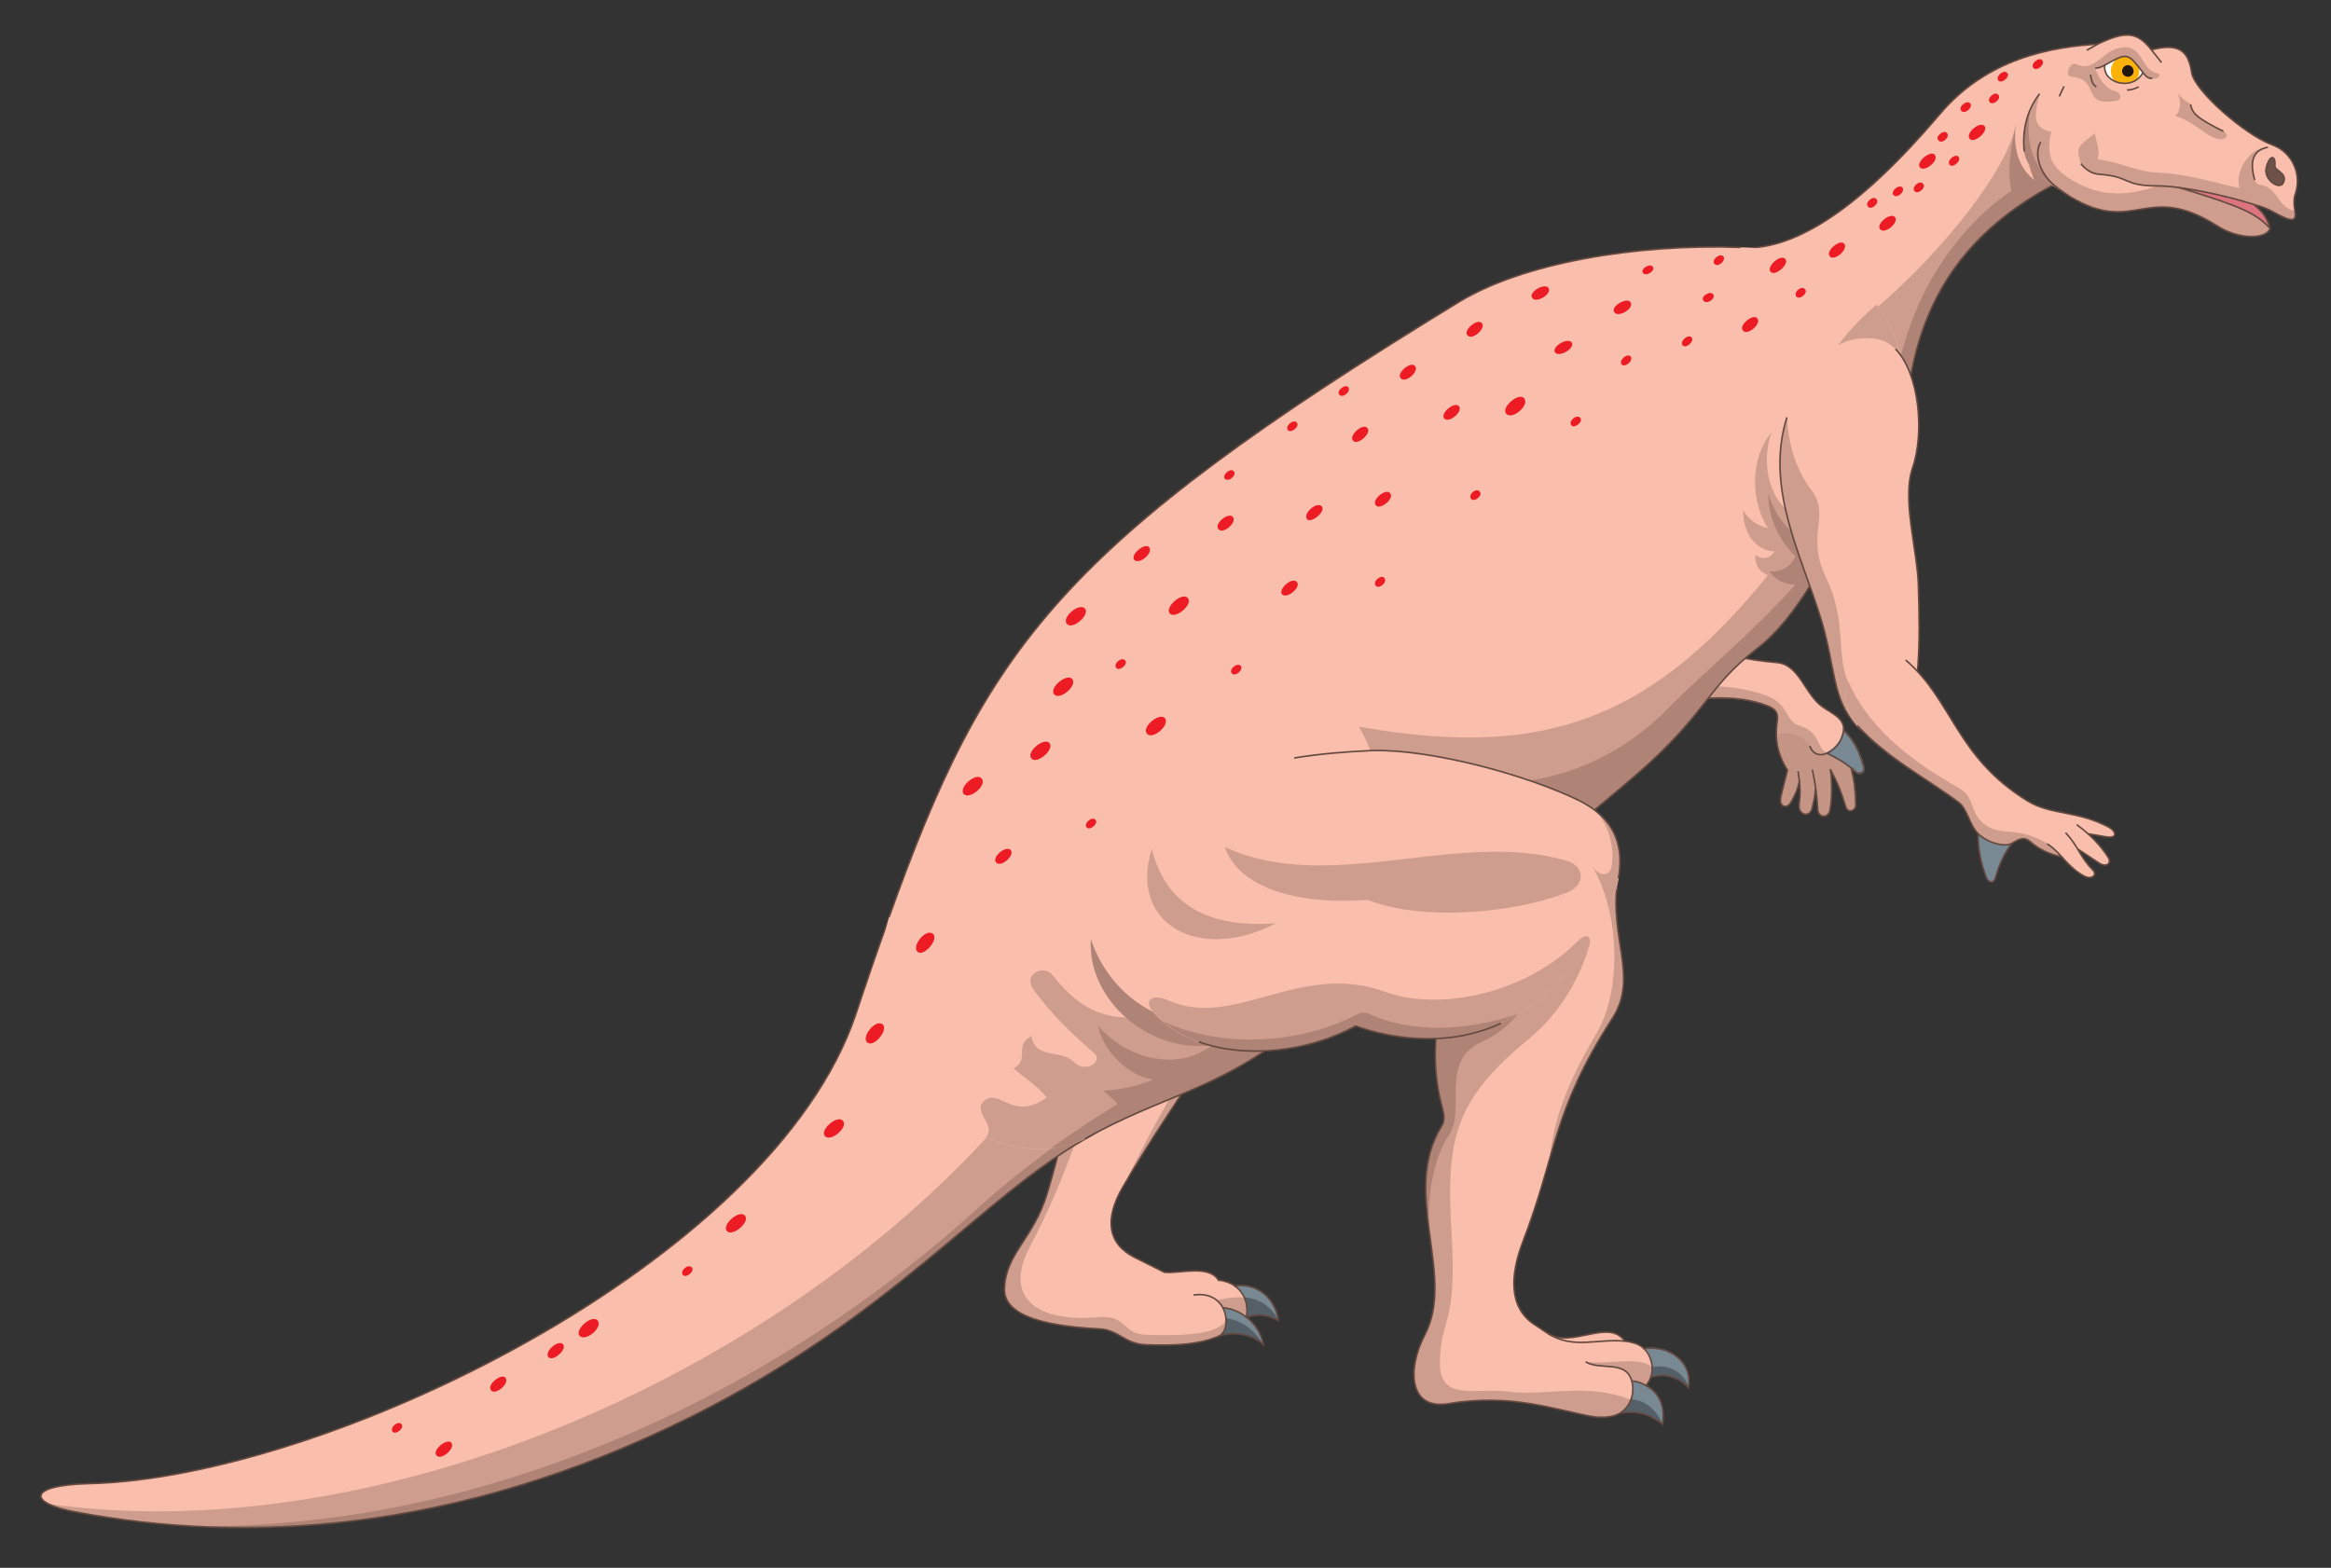 <?xml version="1.0" encoding="UTF-8" standalone="no"?>
<!-- Created with Inkscape (http://www.inkscape.org/) -->

<svg
   xmlns:dc="http://purl.org/dc/elements/1.1/"
   xmlns:cc="http://creativecommons.org/ns#"
   xmlns:rdf="http://www.w3.org/1999/02/22-rdf-syntax-ns#"
   xmlns:svg="http://www.w3.org/2000/svg"
   xmlns="http://www.w3.org/2000/svg"
   xmlns:sodipodi="http://sodipodi.sourceforge.net/DTD/sodipodi-0.dtd"
   xmlns:inkscape="http://www.inkscape.org/namespaces/inkscape"
   id="svg4265"
   version="1.1"
   inkscape:version="0.48.1 "
   width="275"
   height="185"
   xml:space="preserve"
   sodipodi:docname="Dinosaur_13.pdf"><rect width="100%" height="100%" fill="#333333" stroke="none"/><defs
     id="defs4269" /><sodipodi:namedview
     pagecolor="#ffffff"
     bordercolor="#666666"
     borderopacity="1"
     objecttolerance="10"
     gridtolerance="10"
     guidetolerance="10"
     inkscape:pageopacity="0"
     inkscape:pageshadow="2"
     inkscape:window-width="640"
     inkscape:window-height="480"
     id="namedview4267"
     showgrid="false"
     inkscape:zoom="1.572973"
     inkscape:cx="137.5"
     inkscape:cy="92.5"
     inkscape:window-x="0"
     inkscape:window-y="0"
     inkscape:window-maximized="0"
     inkscape:current-layer="g4273" /><g
     id="g4273"
     inkscape:groupmode="layer"
     inkscape:label="Dinosaur_13"
     transform="matrix(1.25,0,0,-1.25,0,185)"><g
       id="g4275"
       transform="scale(0.24,0.24)"><path
         d="m 620.207,343.543 c -15.832,6.25 -12.082,51.25 2.711,83.75 0.832,1.664 1.039,3.75 1.039,5.625 -0.207,19.582 7.711,41.875 26.043,51.457 10.625,5.625 21.25,1.668 22.5,-9.582 2.293,-18.961 -5,-38.336 -13.957,-54.793 -5.418,-22.082 -12.086,-43.543 -20.211,-64.793 -3.539,-9.375 -10.625,-14.789 -18.125,-11.664"
         style="fill:#fabfac;fill-opacity:1;fill-rule:nonzero;stroke:none"
         id="path4277" /><path
         d="m 620.207,343.75 c -15.832,6.043 -12.082,51.25 2.711,83.543 0.832,1.664 1.039,3.75 1.039,5.625 0,19.582 7.918,41.875 26.25,51.457 -17.289,-15 -23.75,-46.043 -20.207,-57.082 1.043,-3.125 1.043,-5.625 -1.457,-10.418 -13.75,-26.668 -16.668,-54.375 -8.336,-73.125"
         style="fill:#cf9d8d;fill-opacity:1;fill-rule:nonzero;stroke:none"
         id="path4279" /><path
         d="m 620.207,343.543 c -15.832,6.25 -12.082,51.25 2.711,83.75 0.832,1.664 1.039,3.75 1.039,5.625 -0.207,19.582 7.711,41.875 26.043,51.457 10.625,5.625 21.25,1.668 22.5,-9.582 2.293,-18.961 -5,-38.336 -13.957,-54.793 -5.418,-22.082 -12.086,-43.543 -20.211,-64.793 -3.539,-9.375 -10.625,-14.789 -18.125,-11.664 z"
         style="fill:none;stroke:#634940;stroke-opacity:1;stroke-width:0.625;stroke-linecap:butt;stroke-linejoin:miter;stroke-miterlimit:4;stroke-dasharray:none"
         id="path4281" /><path
         d="m 700.418,303.75 2.5,10 c -4.375,6.875 -5,13.332 -3.961,19.793 0.418,3.125 -0.625,4.375 -4.164,5.625 -23.75,8.75 -48.125,-5.625 -74.793,4.789 -11.457,4.586 -5.207,27.086 11.668,25.625 21.039,-2.082 42.082,-11.25 67.289,-13.539 8.75,-0.836 10.836,-12.711 17.918,-17.5 3.543,-2.5 8.543,-4.375 8.125,-9.168 3.957,-3.75 6.043,-7.707 7.918,-14.375 0.625,-2.082 -1.668,-3.125 -2.918,-1.875 -0.625,0.625 -1.457,1.043 -2.082,1.668 1.25,-4.793 1.664,-8.125 1.875,-14.375 0.207,-2.918 -3.336,-3.75 -3.961,-1.043 -2.289,7.293 -2.914,8.543 -6.039,14.793 0.832,-6.25 0.625,-12.293 -0.211,-16.461 -0.832,-3.125 -4.789,-2.707 -4.789,0.836 -0.211,2.5 -0.418,5.207 -0.836,7.914 -0.207,-3.332 -0.832,-5.625 -1.457,-8.125 -1.043,-3.332 -5.625,-2.289 -5,2.293 0.418,3.125 0.625,5.625 0.207,9.168 -0.832,-3.543 -1.664,-5.418 -3.332,-8.543 -1.457,-2.918 -5.207,-2.293 -3.957,2.5"
         style="fill:#fabfac;fill-opacity:1;fill-rule:nonzero;stroke:none"
         id="path4283" /><path
         d="m 615.832,360.207 c 0.836,-8.75 3.125,-10.207 5.418,-11.039 15.207,-5.625 25.418,0.207 42.918,-1.461 13.125,-1.457 17.5,-0.625 28.539,-3.957 11.875,-3.543 8.336,-10.625 15.418,-12.707 8.125,-2.711 5.832,-8.336 10.418,-10.625 -2.711,-1.461 -5.625,-0.836 -6.875,2.707 -1.875,4.582 -13.543,7.5 -13.125,2.293 -0.211,2.5 0,5.207 0.414,8.125 0.211,2.914 -0.625,4.164 -4.164,5.414 -23.75,8.75 -48.125,-5.625 -74.793,4.793 -6.25,2.5 -7.082,10.207 -4.168,16.457"
         style="fill:#cf9d8d;fill-opacity:1;fill-rule:nonzero;stroke:none"
         id="path4285" /><path
         d="m 700.418,303.75 2.5,10 c -2.5,3.957 -3.961,7.918 -4.375,11.875 -0.625,5.207 11.25,2.293 13.125,-2.293 1.25,-3.539 4.164,-4.164 6.875,-2.707 3.957,-2.082 6.875,-3.75 9.375,-5.832 1.457,-4.793 1.875,-8.125 2.082,-14.375 0,-2.918 -3.332,-3.75 -4.168,-1.043 -2.289,7.293 -2.707,8.543 -5.832,15 0.625,-6.457 0.625,-12.5 -0.418,-16.668 -0.832,-3.125 -4.789,-2.707 -4.789,0.836 -0.211,2.5 -0.418,5.207 -0.836,7.914 -0.414,-3.332 -0.832,-5.625 -1.664,-8.125 -0.836,-3.332 -5.418,-2.289 -4.793,2.293 0.418,3.125 0.418,5.625 0,9.168 -0.832,-3.543 -1.457,-5.418 -3.125,-8.543 -1.668,-2.918 -5.418,-2.293 -3.957,2.5"
         style="fill:#c49585;fill-opacity:1;fill-rule:nonzero;stroke:none"
         id="path4287" /><path
         d="m 718.332,320.418 c 4.168,2.082 6.25,5.625 6.668,8.957 3.75,-3.75 6.043,-7.707 7.918,-14.375 0.625,-2.293 -1.668,-3.125 -2.918,-2.082 -3.332,2.914 -6.457,5 -11.668,7.5"
         style="fill:#788993;fill-opacity:1;fill-rule:nonzero;stroke:none"
         id="path4289" /><path
         d="m 718.332,320.418 c 4.168,2.082 6.25,5.625 6.668,8.957 3.75,-3.75 6.043,-7.707 7.918,-14.375 0.625,-2.293 -1.668,-3.125 -2.918,-2.082 -3.332,2.914 -6.457,5 -11.668,7.5 z"
         style="fill:none;stroke:#788993;stroke-opacity:1;stroke-width:0.625;stroke-linecap:butt;stroke-linejoin:miter;stroke-miterlimit:4;stroke-dasharray:none"
         id="path4291" /><path
         d="m 725,329.375 c 3.957,-3.75 6.043,-7.707 7.918,-14.375 0.625,-2.082 -1.668,-3.125 -2.918,-2.082 -3.125,2.914 -6.457,5 -11.457,7.5"
         style="fill:none;stroke:#634940;stroke-opacity:1;stroke-width:0.625;stroke-linecap:butt;stroke-linejoin:miter;stroke-miterlimit:4;stroke-dasharray:none"
         id="path4293" /><path
         d="m 727.918,314.793 c 1.25,-5 1.664,-8.125 1.875,-14.375 0.207,-2.918 -3.336,-3.75 -3.961,-1.043 -2.289,7.293 -2.914,8.543 -6.039,14.793 0.832,-6.25 0.625,-12.293 -0.211,-16.461 -0.832,-3.125 -4.789,-2.707 -4.789,0.836 -0.211,4.582 -0.836,9.582 -2.086,15.414"
         style="fill:none;stroke:#634940;stroke-opacity:1;stroke-width:0.625;stroke-linecap:butt;stroke-linejoin:miter;stroke-miterlimit:4;stroke-dasharray:none"
         id="path4295" /><path
         d="m 713.957,306.457 c -0.207,-3.332 -0.832,-5.625 -1.457,-8.125 -1.043,-3.332 -5.625,-2.289 -5,2.293 0.625,3.957 0.418,7.293 -0.418,12.707"
         style="fill:none;stroke:#634940;stroke-opacity:1;stroke-width:0.625;stroke-linecap:butt;stroke-linejoin:miter;stroke-miterlimit:4;stroke-dasharray:none"
         id="path4297" /><path
         d="m 707.707,309.793 c -0.832,-3.75 -1.664,-5.625 -3.332,-8.543 -1.457,-2.918 -5.207,-2.293 -3.957,2.5 l 2.5,10 c -4.375,6.875 -5,13.125 -3.961,19.793 0.211,2.914 -0.625,4.164 -4.164,5.625 -23.75,8.75 -48.125,-5.625 -74.793,4.789"
         style="fill:none;stroke:#634940;stroke-opacity:1;stroke-width:0.625;stroke-linecap:butt;stroke-linejoin:miter;stroke-miterlimit:4;stroke-dasharray:none"
         id="path4299" /><path
         d="m 631.668,369.375 c 21.039,-1.875 42.082,-11.25 67.289,-13.332 8.75,-0.836 10.836,-12.711 17.918,-17.5 3.543,-2.5 8.543,-4.375 8.125,-9.168 -0.418,-3.332 -2.293,-6.875 -6.457,-8.957 -2.711,-1.25 -5.625,-0.625 -6.875,2.914"
         style="fill:none;stroke:#634940;stroke-opacity:1;stroke-width:0.625;stroke-linecap:butt;stroke-linejoin:miter;stroke-miterlimit:4;stroke-dasharray:none"
         id="path4301" /><path
         d="m 395,110 c 0.625,13.957 11.457,19.375 16.875,37.5 9.793,32.293 13.75,67.293 33.957,97.707 18.336,27.293 32.711,44.586 53.543,56.25 8.957,5.211 17.082,3.961 20.418,-1.039 7.914,-11.461 5.832,-30.418 -6.25,-46.25 -17.5,-22.711 -51.25,-68.75 -72.086,-104.586 -7.082,-12.289 -6.039,-22.082 4.793,-27.5 l 11.668,-5.832 c 6.039,-0.625 17.5,3.125 21.25,-3.125 2.5,-0.207 4.789,-1.043 6.457,-2.293 8.75,1.461 16.043,-5 17.082,-13.539 -4.164,2.289 -8.332,2.707 -12.5,1.25 3.336,-2.5 5.836,-6.461 6.668,-10.836 -4.168,4.375 -12.5,5.418 -17.707,3.336 -7.5,-3.125 -16.25,-3.75 -28.125,-3.336 -8.75,0.211 -11.043,5.836 -18.543,6.25 -25.418,1.25 -37.918,6.461 -37.5,16.043"
         style="fill:#fabfac;fill-opacity:1;fill-rule:nonzero;stroke:none"
         id="path4303" /><path
         d="m 395,110 c 0.625,13.957 11.457,19.375 16.875,37.5 9.793,32.293 13.75,67.293 33.957,97.707 12.918,19.375 24.168,33.75 37.086,44.793 7.707,6.668 12.707,0.625 9.164,-5.418 -5.414,-9.164 -15.207,-12.707 -24.582,-22.289 -2.918,-2.918 -1.457,-4.793 1.043,-2.5 2.914,2.082 6.457,4.164 10.414,5.207 3.125,1.043 3.125,-0.832 1.668,-2.293 -9.793,-8.957 -22.918,-14.375 -30.207,-25.832 -1.461,-2.082 0,-3.125 2.082,-1.875 3.332,2.293 6.875,3.957 11.668,5.832 3.539,1.25 4.789,-0.832 2.289,-3.75 -7.707,-8.957 -20.207,-12.5 -26.039,-25.414 -16.461,-37.086 -18.75,-53.75 -35.418,-85.418 -10.832,-20.625 3.75,-29.582 26.043,-27.707 12.914,1.25 9.789,-6.668 19.789,-6.875 15.836,-0.625 29.586,0.414 31.25,6.25 0.211,-3.125 -0.832,-6.043 -3.125,-6.875 -7.5,-3.125 -16.25,-3.75 -27.914,-3.336 -8.961,0.211 -11.043,5.836 -18.543,6.25 -25.418,1.25 -37.918,6.461 -37.5,16.043"
         style="fill:#cf9d8d;fill-opacity:1;fill-rule:nonzero;stroke:none"
         id="path4305" /><path
         d="m 478.543,105.207 c 3.75,1.043 7.914,1.461 10.832,1.043 0.832,-2.293 1.043,-4.582 0.625,-7.707 -2.5,2.082 -5.832,3.539 -9.168,3.75 -0.625,1.039 -1.457,2.082 -2.289,2.914"
         style="fill:#cf9d8d;fill-opacity:1;fill-rule:nonzero;stroke:none"
         id="path4307" /><path
         d="m 441.457,149.582 c 18.75,38.125 40.836,76.043 72.086,104.586 -17.711,-22.918 -51.25,-68.75 -72.086,-104.586"
         style="fill:#cf9d8d;fill-opacity:1;fill-rule:nonzero;stroke:none"
         id="path4309" /><path
         d="m 490,98.75 c 0.832,5.418 -0.832,9.793 -4.375,12.293 8.75,1.457 15.832,-5 17.082,-13.543 -4.164,2.082 -8.539,2.707 -12.707,1.25"
         style="fill:#788993;fill-opacity:1;fill-rule:nonzero;stroke:none"
         id="path4311" /><path
         d="m 478.957,91.043 c 3.125,1.25 4.168,7.082 1.875,11.457 7.918,-0.625 14.375,-6.875 16.043,-14.793 -4.375,4.375 -12.707,5.418 -17.918,3.336"
         style="fill:#788993;fill-opacity:1;fill-rule:nonzero;stroke:none"
         id="path4313" /><path
         d="m 478.957,91.043 c 2.293,0.832 3.336,3.75 3.125,7.082 5,-0.418 10.625,-3.543 14.793,-10.418 -4.375,4.375 -12.707,5.418 -17.918,3.336"
         style="fill:#545f67;fill-opacity:1;fill-rule:nonzero;stroke:none"
         id="path4315" /><path
         d="m 490,98.75 c 0.418,2.918 0.207,5.418 -0.625,7.707 5.418,-0.625 10,-2.914 13.332,-8.957 -4.164,2.082 -8.539,2.5 -12.707,1.25"
         style="fill:#545f67;fill-opacity:1;fill-rule:nonzero;stroke:none"
         id="path4317" /><path
         d="m 395,110 c 0.625,13.957 11.457,19.375 16.875,37.5 9.793,32.293 13.75,67.293 33.957,97.707 18.336,27.293 32.711,44.586 53.543,56.25 8.957,5.211 17.082,3.961 20.418,-1.039 7.914,-11.461 5.832,-30.418 -6.25,-46.25 -17.5,-22.711 -51.25,-68.75 -72.086,-104.586 -7.082,-12.289 -6.039,-22.082 4.793,-27.5 l 11.668,-5.832 c 6.039,-0.625 17.5,3.125 21.25,-3.125 2.5,-0.207 4.789,-1.043 6.457,-2.293 8.75,1.461 16.043,-5 17.082,-13.539 -4.164,2.289 -8.332,2.707 -12.5,1.25 3.336,-2.5 5.836,-6.461 6.668,-10.836 -4.168,4.375 -12.5,5.418 -17.707,3.336 -7.5,-3.125 -16.25,-3.75 -28.125,-3.336 -8.75,0.211 -11.043,5.836 -18.543,6.25 -25.418,1.25 -37.918,6.461 -37.5,16.043 z"
         style="fill:none;stroke:#634940;stroke-opacity:1;stroke-width:0.625;stroke-linecap:butt;stroke-linejoin:miter;stroke-miterlimit:4;stroke-dasharray:none"
         id="path4319" /><path
         d="m 469.375,107.293 c 13.75,2.082 15.418,-13.961 9.793,-16.25"
         style="fill:none;stroke:#634940;stroke-opacity:1;stroke-width:0.625;stroke-linecap:butt;stroke-linejoin:miter;stroke-miterlimit:4;stroke-dasharray:none"
         id="path4321" /><path
         d="m 480.832,102.293 c 3.543,-0.211 6.668,-1.668 9.375,-3.75 0.836,5.414 -1.039,9.789 -4.582,12.289"
         style="fill:none;stroke:#634940;stroke-opacity:1;stroke-width:0.625;stroke-linecap:butt;stroke-linejoin:miter;stroke-miterlimit:4;stroke-dasharray:none"
         id="path4323" /><path
         d="m 371.668,294.793 c 26.664,41.457 86.039,30.207 126.039,16.039 28.75,-0.207 34.375,-32.289 15.625,-56.875 -23.332,-30.832 -57.707,-13.539 -82.914,-24.789 -48.543,-22.086 -83.961,26.457 -58.75,65.625"
         style="fill:#fabfac;fill-opacity:1;fill-rule:nonzero;stroke:none"
         id="path4325" /><path
         d="m 367.293,248.957 c 16.039,-17.5 55,-18.332 70.207,-2.082 -12.918,4.793 -18.332,2.082 -26.25,6.043 -7.707,3.75 -3.332,10.832 16.457,4.789 24.586,-7.289 72.5,-1.457 92.918,8.543 -1.875,-4.168 -4.168,-8.125 -7.082,-12.082 -23.543,-30.836 -57.918,-13.543 -82.918,-25 -29.375,-13.336 -53.957,-0.836 -63.332,19.789"
         style="fill:#cf9d8d;fill-opacity:1;fill-rule:nonzero;stroke:none"
         id="path4327" /><path
         d="m 466.668,233.957 c -12.711,-0.414 -25.418,0 -36.25,-4.789 -48.543,-22.086 -83.961,26.457 -58.75,65.625 26.664,41.457 86.039,30.207 126.039,16.039 10.418,0 17.711,-4.164 21.875,-10.625"
         style="fill:none;stroke:#634940;stroke-opacity:1;stroke-width:0.625;stroke-linecap:butt;stroke-linejoin:miter;stroke-miterlimit:4;stroke-dasharray:none"
         id="path4329" /><path
         d="M 30.207,21.875 C 11.25,25.207 10,32.5 35,33.125 c 93.125,2.082 268.332,86.668 301.457,184.375 4.586,13.75 8.961,26.668 13.336,38.543 12.914,36.457 53.957,56.875 92.707,29.375 C 487.082,253.543 473.332,194.793 426.875,168.75 385.625,145.418 351.25,99.168 271.668,59.375 178.957,13.125 95.625,9.582 30.207,21.875"
         style="fill:#fabfac;fill-opacity:1;fill-rule:nonzero;stroke:none"
         id="path4331" /><path
         d="M 18.75,25.207 C 142.707,7.5 296.457,70.207 387.918,169.168 422.293,206.25 465.207,212.5 442.5,285.207 487.082,253.332 473.332,194.793 426.875,168.543 385.625,145.418 351.25,99.168 271.668,59.375 178.957,13.125 95.625,9.582 30,21.875 c -5,0.832 -8.75,2.082 -11.25,3.332"
         style="fill:#cf9d8d;fill-opacity:1;fill-rule:nonzero;stroke:none"
         id="path4333" /><path
         d="m 72.918,16.457 c 114.582,-2.289 228.539,49.375 312.289,125.625 16.875,15.211 35.418,28.75 54.793,40.418 10.418,6.457 35.207,33.957 26.25,72.918 11.457,-30.836 -5,-67.5 -39.375,-86.875 C 385.625,145.418 351.457,99.168 271.668,59.375 198.125,22.707 130.418,12.918 72.918,16.457"
         style="fill:#af8476;fill-opacity:1;fill-rule:nonzero;stroke:none"
         id="path4335" /><path
         d="m 154.375,53.543 c 1.25,-1.461 4.793,1.457 3.543,2.914 -1.25,1.668 -4.793,-1.25 -3.543,-2.914"
         style="fill:#ed1c24;fill-opacity:1;fill-rule:nonzero;stroke:none"
         id="path4337" /><path
         d="m 171.668,44.168 c 1.875,-2.086 7.5,2.914 5.832,5 -1.668,2.082 -7.707,-2.918 -5.832,-5"
         style="fill:#ed1c24;fill-opacity:1;fill-rule:nonzero;stroke:none"
         id="path4339" /><path
         d="m 193.125,69.793 c 1.668,-2.086 7.5,2.707 5.625,5 -1.668,1.875 -7.5,-2.918 -5.625,-5"
         style="fill:#ed1c24;fill-opacity:1;fill-rule:nonzero;stroke:none"
         id="path4341" /><path
         d="m 215.625,82.918 c 1.668,-2.086 7.5,2.914 5.832,5 -1.875,2.082 -7.5,-2.918 -5.832,-5"
         style="fill:#ed1c24;fill-opacity:1;fill-rule:nonzero;stroke:none"
         id="path4343" /><path
         d="m 227.918,91.25 c 2.289,-2.5 9.375,3.332 7.082,6.043 -2.082,2.5 -9.168,-3.543 -7.082,-6.043"
         style="fill:#ed1c24;fill-opacity:1;fill-rule:nonzero;stroke:none"
         id="path4345" /><path
         d="m 268.543,115.207 c 1.25,-1.457 4.789,1.461 3.539,2.918 -1.457,1.668 -4.789,-1.25 -3.539,-2.918"
         style="fill:#ed1c24;fill-opacity:1;fill-rule:nonzero;stroke:none"
         id="path4347" /><path
         d="m 285.832,132.5 c 2.086,-2.5 9.375,3.543 7.086,6.043 -2.086,2.5 -9.168,-3.543 -7.086,-6.043"
         style="fill:#ed1c24;fill-opacity:1;fill-rule:nonzero;stroke:none"
         id="path4349" /><path
         d="m 324.375,169.793 c 2.293,-2.5 9.375,3.539 7.082,6.039 -2.082,2.5 -9.164,-3.539 -7.082,-6.039"
         style="fill:#ed1c24;fill-opacity:1;fill-rule:nonzero;stroke:none"
         id="path4351" /><path
         d="m 341.043,206.668 c -2.5,2.082 3.332,9.375 6.039,7.082 2.5,-2.082 -3.539,-9.375 -6.039,-7.082"
         style="fill:#ed1c24;fill-opacity:1;fill-rule:nonzero;stroke:none"
         id="path4353" /><path
         d="M 30.207,21.875 C 11.25,25.207 10,32.5 35,33.125 c 93.125,2.082 268.332,86.668 301.457,184.375 4.586,13.75 8.961,26.668 13.336,38.543 12.914,36.457 53.957,56.875 92.707,29.375 C 487.082,253.543 473.332,194.793 426.875,168.75 385.625,145.418 351.25,99.168 271.668,59.375 178.957,13.125 95.625,9.582 30.207,21.875 z"
         style="fill:none;stroke:#634940;stroke-opacity:1;stroke-width:0.625;stroke-linecap:butt;stroke-linejoin:miter;stroke-miterlimit:4;stroke-dasharray:none"
         id="path4355" /><path
         d="m 685.625,519.168 c 20.625,-0.625 45.625,15.414 77.293,52.707 18.539,21.875 43.75,26.457 63.125,27.5 8.539,0.418 16.039,-3.332 21.457,-15.832 9.375,-21.25 -15.418,-26.668 -39.582,-39.375 -34.168,-18.125 -54.168,-45 -58.125,-87.293 -10.625,-35.625 -78.961,-56.668 -102.918,-13.543 -19.168,34.168 6.043,74.168 38.75,75.836"
         style="fill:#fabfac;fill-opacity:1;fill-rule:nonzero;stroke:none"
         id="path4357" /><path
         d="m 646.668,443.125 c 40,-6.25 58.332,23.75 92.289,53.332 24.375,21.043 50.418,52.918 53.75,71.25 -1.875,-12.707 0.211,-22.289 5.418,-29.375 C 770,520.418 753.543,494.793 749.793,456.875 739.375,421.043 670.625,400 646.668,443.125"
         style="fill:#cf9d8d;fill-opacity:1;fill-rule:nonzero;stroke:none"
         id="path4359" /><path
         d="m 660.207,427.707 c 37.086,-9.789 74.168,2.293 88.336,52.711 6.875,24.375 21.457,46.875 42.5,61.25 -1.875,7.5 -0.418,15.625 1.664,26.039 -1.25,-10.207 1.668,-17.5 7.293,-21.875 -3.75,8.75 -4.582,18.75 -0.832,27.5 -1.25,-8.75 -0.836,-16.875 5,-24.375 18.957,10.625 36.457,8.125 45.207,23.75 -2.5,-12.914 -22.082,-18.332 -41.457,-28.539 -34.375,-18.336 -54.168,-45 -58.336,-87.293 -8.75,-30.418 -59.582,-50 -89.375,-29.168"
         style="fill:#af8476;fill-opacity:1;fill-rule:nonzero;stroke:none"
         id="path4361" /><path
         d="m 719.582,515.832 c 1.668,-2.082 7.5,2.711 5.625,5 -1.664,1.875 -7.5,-2.914 -5.625,-5"
         style="fill:#ed1c24;fill-opacity:1;fill-rule:nonzero;stroke:none"
         id="path4363" /><path
         d="m 739.375,526.457 c 1.875,-2.082 7.5,2.711 5.832,4.793 -1.664,2.082 -7.707,-2.707 -5.832,-4.793"
         style="fill:#ed1c24;fill-opacity:1;fill-rule:nonzero;stroke:none"
         id="path4365" /><path
         d="m 734.582,535.418 c 1.25,-1.668 4.793,1.457 3.336,2.914 -1.25,1.668 -4.793,-1.457 -3.336,-2.914"
         style="fill:#ed1c24;fill-opacity:1;fill-rule:nonzero;stroke:none"
         id="path4367" /><path
         d="m 744.582,540 c 1.25,-1.668 4.793,1.25 3.543,2.918 -1.25,1.457 -4.793,-1.461 -3.543,-2.918"
         style="fill:#ed1c24;fill-opacity:1;fill-rule:nonzero;stroke:none"
         id="path4369" /><path
         d="m 752.918,541.457 c 1.25,-1.457 4.789,1.461 3.332,2.918 -1.25,1.668 -4.793,-1.25 -3.332,-2.918"
         style="fill:#ed1c24;fill-opacity:1;fill-rule:nonzero;stroke:none"
         id="path4371" /><path
         d="m 755,550.832 c 1.875,-2.082 7.707,2.711 5.832,5 -1.664,1.875 -7.5,-2.914 -5.832,-5"
         style="fill:#ed1c24;fill-opacity:1;fill-rule:nonzero;stroke:none"
         id="path4373" /><path
         d="m 766.668,551.875 c 1.25,-1.457 4.789,1.457 3.539,3.125 -1.25,1.457 -4.789,-1.457 -3.539,-3.125"
         style="fill:#ed1c24;fill-opacity:1;fill-rule:nonzero;stroke:none"
         id="path4375" /><path
         d="m 762.293,561.457 c 1.25,-1.664 4.789,1.25 3.332,2.918 -1.25,1.457 -4.793,-1.457 -3.332,-2.918"
         style="fill:#ed1c24;fill-opacity:1;fill-rule:nonzero;stroke:none"
         id="path4377" /><path
         d="m 774.582,562.082 c 1.668,-2.082 7.5,2.918 5.836,5 -1.875,2.086 -7.711,-2.914 -5.836,-5"
         style="fill:#ed1c24;fill-opacity:1;fill-rule:nonzero;stroke:none"
         id="path4379" /><path
         d="m 771.25,573.125 c 1.25,-1.668 4.793,1.25 3.543,2.918 -1.461,1.457 -4.793,-1.461 -3.543,-2.918"
         style="fill:#ed1c24;fill-opacity:1;fill-rule:nonzero;stroke:none"
         id="path4381" /><path
         d="m 782.5,576.457 c 1.25,-1.457 4.793,1.461 3.332,2.918 -1.25,1.668 -4.789,-1.457 -3.332,-2.918"
         style="fill:#ed1c24;fill-opacity:1;fill-rule:nonzero;stroke:none"
         id="path4383" /><path
         d="m 785.832,585 c 1.25,-1.457 4.793,1.457 3.543,2.918 -1.25,1.664 -4.793,-1.25 -3.543,-2.918"
         style="fill:#ed1c24;fill-opacity:1;fill-rule:nonzero;stroke:none"
         id="path4385" /><path
         d="m 799.582,590 c 1.461,-1.668 4.793,1.457 3.543,2.918 -1.25,1.664 -4.793,-1.461 -3.543,-2.918"
         style="fill:#ed1c24;fill-opacity:1;fill-rule:nonzero;stroke:none"
         id="path4387" /><path
         d="m 685.625,519.168 c 20.625,-0.625 45.625,15.414 77.293,52.707 18.539,21.875 43.75,26.457 63.125,27.5 8.539,0.418 16.039,-3.332 21.457,-15.832 9.375,-21.25 -15.418,-26.668 -39.582,-39.375 -34.168,-18.125 -54.168,-45 -58.125,-87.293 -10.625,-35.625 -78.961,-56.668 -102.918,-13.543 -19.168,34.168 6.043,74.168 38.75,75.836 z"
         style="fill:none;stroke:#634940;stroke-opacity:1;stroke-width:0.625;stroke-linecap:butt;stroke-linejoin:miter;stroke-miterlimit:4;stroke-dasharray:none"
         id="path4389" /><path
         d="m 426.668,168.75 c -41.043,-18.957 -92.711,32.082 -77.086,87.082 37.918,106.461 67.086,146.043 223.961,242.086 25.207,15.207 69.164,22.914 111.039,21.457 69.793,-2.082 81.875,-65.207 40.836,-111.668 -6.668,-7.5 -17.711,-33.332 -34.586,-46.25 -20.207,-15.625 -19.164,-25.207 -47.914,-50 C 576.25,254.375 534.168,231.25 505.832,209.375 476.875,187.293 456.668,185.625 426.668,168.75"
         style="fill:#fabfac;fill-opacity:1;fill-rule:nonzero;stroke:none"
         id="path4391" /><path
         d="m 387.707,169.375 c 4.375,4.582 -5.414,10 -0.832,14.168 6.25,5.625 11.043,-8.336 24.793,1.457 -3.75,4.582 -8.75,7.707 -13.125,11.457 6.875,3.543 -0.211,8.961 7.082,12.711 1.457,-9.375 11.457,-5 16.668,-10.211 4.164,-4.582 12.082,0 7.707,3.75 -8.75,7.5 -17.082,15.625 -23.75,25 -3.957,5.836 4.168,9.586 7.5,5.625 13.332,-17.082 26.457,-21.039 53.957,-12.707 7.918,2.5 8.961,6.668 4.375,8.75 -15.414,7.293 -12.082,14.582 -0.832,12.082 44.375,-10 89.793,44.375 63.125,89.375 66.043,-11.457 111.043,-2.289 160.832,59.586 -3.332,1.457 -5,3.539 -5,8.125 2.5,-2.293 6.461,-1.461 7.5,1.25 -7.5,0.414 -12.082,6.875 -12.289,16.25 2.289,-3.75 5.414,-6.043 9.789,-7.086 -6.457,10 -7.5,26.668 1.461,37.711 -5.625,-16.043 1.875,-36.461 19.582,-34.586 -5.625,3.961 -9.168,16.461 -7.293,28.125 1.461,-11.039 6.668,-17.914 13.125,-21.25 -18.332,28.543 -11.457,54.375 15.836,77.918 18.125,-23.125 13.539,-59.375 -12.5,-88.957 -6.668,-7.711 -17.711,-33.543 -34.586,-46.461 -20.207,-15.625 -19.164,-25.207 -47.914,-50 -66.668,-57.082 -108.75,-80.207 -137.086,-102.082 -28.957,-22.082 -49.164,-23.75 -79.164,-40.625 -12.711,-5.832 -26.461,-5 -38.961,0.625"
         style="fill:#cf9d8d;fill-opacity:1;fill-rule:nonzero;stroke:none"
         id="path4393" /><path
         d="m 413.125,165 c 8.543,6.043 17.5,12.082 26.457,17.5 l -5.625,5.207 c 6.25,0.211 13.75,1.875 19.586,4.375 -9.793,1.043 -20,11.668 -21.668,21.043 12.082,-13.75 31.875,-17.707 44.793,-7.5 -23.543,-3.543 -49.168,16.875 -47.711,41.668 8.543,-25 32.5,-37.918 58.125,-32.711 12.711,2.5 15.836,13.543 34.168,25.625 14.582,9.375 25.625,3.75 37.082,19.168 1.875,2.5 2.293,9.375 -8.75,10.418 -6.457,0.625 -6.25,7.082 1.043,6.875 10,0 14.168,-5.625 19.375,-1.25 5,4.164 2.707,20.832 -5.625,29.164 -4.375,4.375 -1.668,8.75 3.75,7.086 30,-8.543 63.75,2.289 86.668,25.207 17.5,17.707 31.039,27.707 51.25,49.793 -4.586,0.207 -8.125,2.082 -10.211,5.207 5,-0.207 8.543,2.082 10.211,6.043 -6.461,6.039 -11.043,15.832 -10.625,24.789 3.332,-12.082 12.707,-21.039 25.832,-21.25 -6.875,-10.832 -16.668,-29.582 -30.207,-40 -20.211,-15.414 -19.168,-25.207 -47.918,-49.789 -66.668,-57.293 -108.75,-80.418 -137.293,-102.293 -28.957,-22.082 -48.957,-23.75 -79.164,-40.832 -4.375,-1.875 -8.961,-3.125 -13.543,-3.543"
         style="fill:#af8476;fill-opacity:1;fill-rule:nonzero;stroke:none"
         id="path4395" /><path
         d="m 360.832,242.293 c 2.5,-2.086 8.543,5 6.043,7.082 -2.707,2.293 -8.543,-4.793 -6.043,-7.082"
         style="fill:#ed1c24;fill-opacity:1;fill-rule:nonzero;stroke:none"
         id="path4397" /><path
         d="m 391.668,277.5 c 1.875,-2.293 7.5,2.707 5.832,4.793 -1.875,2.082 -7.5,-2.711 -5.832,-4.793"
         style="fill:#ed1c24;fill-opacity:1;fill-rule:nonzero;stroke:none"
         id="path4399" /><path
         d="m 378.957,304.375 c 2.293,-2.5 9.375,3.543 7.086,6.043 -2.086,2.707 -9.168,-3.336 -7.086,-6.043"
         style="fill:#ed1c24;fill-opacity:1;fill-rule:nonzero;stroke:none"
         id="path4401" /><path
         d="m 405.625,318.332 c 2.082,-2.5 9.168,3.543 7.082,6.043 -2.082,2.5 -9.375,-3.543 -7.082,-6.043"
         style="fill:#ed1c24;fill-opacity:1;fill-rule:nonzero;stroke:none"
         id="path4403" /><path
         d="m 427.293,291.25 c 1.25,-1.457 4.789,1.457 3.539,2.918 -1.25,1.664 -4.789,-1.25 -3.539,-2.918"
         style="fill:#ed1c24;fill-opacity:1;fill-rule:nonzero;stroke:none"
         id="path4405" /><path
         d="m 414.582,343.543 c 2.086,-2.5 9.168,3.332 7.086,6.039 -2.086,2.5 -9.375,-3.539 -7.086,-6.039"
         style="fill:#ed1c24;fill-opacity:1;fill-rule:nonzero;stroke:none"
         id="path4407" /><path
         d="m 419.582,371.25 c 2.086,-2.5 9.168,3.543 7.086,6.043 -2.293,2.5 -9.375,-3.543 -7.086,-6.043"
         style="fill:#ed1c24;fill-opacity:1;fill-rule:nonzero;stroke:none"
         id="path4409" /><path
         d="m 438.957,353.957 c 1.25,-1.457 4.793,1.461 3.543,2.918 -1.457,1.668 -4.793,-1.25 -3.543,-2.918"
         style="fill:#ed1c24;fill-opacity:1;fill-rule:nonzero;stroke:none"
         id="path4411" /><path
         d="m 451.043,328.125 c 2.082,-2.707 9.164,3.332 7.082,6.043 -2.082,2.5 -9.375,-3.543 -7.082,-6.043"
         style="fill:#ed1c24;fill-opacity:1;fill-rule:nonzero;stroke:none"
         id="path4413" /><path
         d="m 484.375,351.875 c 1.25,-1.668 4.793,1.25 3.543,2.918 -1.461,1.457 -4.793,-1.461 -3.543,-2.918"
         style="fill:#ed1c24;fill-opacity:1;fill-rule:nonzero;stroke:none"
         id="path4415" /><path
         d="m 460,375.418 c 2.082,-2.5 9.375,3.539 7.082,6.039 -2.082,2.5 -9.164,-3.539 -7.082,-6.039"
         style="fill:#ed1c24;fill-opacity:1;fill-rule:nonzero;stroke:none"
         id="path4417" /><path
         d="m 446.043,396.457 c 1.875,-2.082 7.707,2.711 5.832,5 -1.668,1.875 -7.5,-2.914 -5.832,-5"
         style="fill:#ed1c24;fill-opacity:1;fill-rule:nonzero;stroke:none"
         id="path4419" /><path
         d="m 479.168,408.543 c 1.664,-2.293 7.5,2.707 5.625,4.789 -1.668,2.086 -7.5,-2.707 -5.625,-4.789"
         style="fill:#ed1c24;fill-opacity:1;fill-rule:nonzero;stroke:none"
         id="path4421" /><path
         d="m 504.168,382.918 c 1.875,-2.086 7.707,2.914 5.832,4.789 -1.668,2.293 -7.5,-2.707 -5.832,-4.789"
         style="fill:#ed1c24;fill-opacity:1;fill-rule:nonzero;stroke:none"
         id="path4423" /><path
         d="m 541.043,386.25 c 1.25,-1.457 4.789,1.457 3.332,3.125 -1.25,1.457 -4.793,-1.457 -3.332,-3.125"
         style="fill:#ed1c24;fill-opacity:1;fill-rule:nonzero;stroke:none"
         id="path4425" /><path
         d="m 513.957,412.5 c 1.668,-1.875 7.5,2.918 5.836,5 -1.875,2.082 -7.5,-2.707 -5.836,-5"
         style="fill:#ed1c24;fill-opacity:1;fill-rule:nonzero;stroke:none"
         id="path4427" /><path
         d="m 481.668,428.332 c 1.457,-1.457 4.789,1.461 3.539,2.918 -1.25,1.668 -4.789,-1.457 -3.539,-2.918"
         style="fill:#ed1c24;fill-opacity:1;fill-rule:nonzero;stroke:none"
         id="path4429" /><path
         d="m 506.457,447.5 c 1.25,-1.457 4.793,1.457 3.543,2.918 -1.25,1.664 -4.793,-1.25 -3.543,-2.918"
         style="fill:#ed1c24;fill-opacity:1;fill-rule:nonzero;stroke:none"
         id="path4431" /><path
         d="m 526.668,461.457 c 1.25,-1.664 4.789,1.25 3.539,2.918 -1.25,1.457 -4.789,-1.457 -3.539,-2.918"
         style="fill:#ed1c24;fill-opacity:1;fill-rule:nonzero;stroke:none"
         id="path4433" /><path
         d="m 532.082,443.332 c 1.668,-2.082 7.5,2.918 5.625,5 -1.664,2.086 -7.5,-2.914 -5.625,-5"
         style="fill:#ed1c24;fill-opacity:1;fill-rule:nonzero;stroke:none"
         id="path4435" /><path
         d="m 541.043,417.918 c 1.664,-2.086 7.5,2.707 5.625,4.789 -1.668,2.086 -7.5,-2.707 -5.625,-4.789"
         style="fill:#ed1c24;fill-opacity:1;fill-rule:nonzero;stroke:none"
         id="path4437" /><path
         d="m 578.543,420.418 c 1.25,-1.461 4.789,1.457 3.332,2.914 -1.25,1.668 -4.793,-1.25 -3.332,-2.914"
         style="fill:#ed1c24;fill-opacity:1;fill-rule:nonzero;stroke:none"
         id="path4439" /><path
         d="m 567.918,452.082 c 1.875,-2.082 7.5,2.711 5.832,4.793 -1.668,2.082 -7.5,-2.707 -5.832,-4.793"
         style="fill:#ed1c24;fill-opacity:1;fill-rule:nonzero;stroke:none"
         id="path4441" /><path
         d="m 550.832,467.918 c 1.668,-2.293 7.5,2.707 5.625,4.789 -1.664,2.086 -7.5,-2.914 -5.625,-4.789"
         style="fill:#ed1c24;fill-opacity:1;fill-rule:nonzero;stroke:none"
         id="path4443" /><path
         d="m 577.082,484.793 c 1.668,-2.293 7.5,2.707 5.625,4.789 -1.664,2.086 -7.5,-2.914 -5.625,-4.789"
         style="fill:#ed1c24;fill-opacity:1;fill-rule:nonzero;stroke:none"
         id="path4445" /><path
         d="m 592.293,453.957 c 2.289,-2.707 9.375,3.336 7.082,6.043 -2.082,2.5 -9.168,-3.543 -7.082,-6.043"
         style="fill:#ed1c24;fill-opacity:1;fill-rule:nonzero;stroke:none"
         id="path4447" /><path
         d="m 617.918,449.375 c 1.25,-1.457 4.789,1.457 3.539,2.918 -1.457,1.664 -4.789,-1.25 -3.539,-2.918"
         style="fill:#ed1c24;fill-opacity:1;fill-rule:nonzero;stroke:none"
         id="path4449" /><path
         d="m 611.457,478.125 c 1.461,-2.293 7.918,1.457 6.668,3.75 -1.457,2.293 -7.918,-1.457 -6.668,-3.75"
         style="fill:#ed1c24;fill-opacity:1;fill-rule:nonzero;stroke:none"
         id="path4451" /><path
         d="m 602.5,499.582 c 1.457,-2.5 7.918,1.461 6.457,3.75 -1.25,2.293 -7.914,-1.457 -6.457,-3.75"
         style="fill:#ed1c24;fill-opacity:1;fill-rule:nonzero;stroke:none"
         id="path4453" /><path
         d="m 634.793,493.957 c 1.25,-2.5 7.914,1.25 6.457,3.75 -1.25,2.293 -7.918,-1.457 -6.457,-3.75"
         style="fill:#ed1c24;fill-opacity:1;fill-rule:nonzero;stroke:none"
         id="path4455" /><path
         d="m 637.707,473.332 c 1.25,-1.457 4.793,1.461 3.543,3.125 -1.25,1.461 -4.793,-1.457 -3.543,-3.125"
         style="fill:#ed1c24;fill-opacity:1;fill-rule:nonzero;stroke:none"
         id="path4457" /><path
         d="m 661.668,480.832 c 1.25,-1.457 4.789,1.461 3.539,3.125 -1.25,1.461 -4.789,-1.457 -3.539,-3.125"
         style="fill:#ed1c24;fill-opacity:1;fill-rule:nonzero;stroke:none"
         id="path4459" /><path
         d="m 646.043,509.375 c 1.039,-1.668 5,0.625 3.957,2.293 -0.832,1.664 -5,-0.625 -3.957,-2.293"
         style="fill:#ed1c24;fill-opacity:1;fill-rule:nonzero;stroke:none"
         id="path4461" /><path
         d="m 674.168,512.918 c 1.25,-1.668 4.789,1.25 3.539,2.914 -1.457,1.461 -4.789,-1.457 -3.539,-2.914"
         style="fill:#ed1c24;fill-opacity:1;fill-rule:nonzero;stroke:none"
         id="path4463" /><path
         d="m 669.793,498.543 c 1.039,-1.875 5,0.414 3.957,2.289 -1.043,1.668 -5,-0.625 -3.957,-2.289"
         style="fill:#ed1c24;fill-opacity:1;fill-rule:nonzero;stroke:none"
         id="path4465" /><path
         d="m 685.418,486.668 c 1.664,-2.293 7.5,2.707 5.625,4.789 -1.668,2.086 -7.5,-2.914 -5.625,-4.789"
         style="fill:#ed1c24;fill-opacity:1;fill-rule:nonzero;stroke:none"
         id="path4467" /><path
         d="m 696.25,509.793 c 1.668,-2.086 7.5,2.914 5.832,5 -1.875,2.082 -7.5,-2.918 -5.832,-5"
         style="fill:#ed1c24;fill-opacity:1;fill-rule:nonzero;stroke:none"
         id="path4469" /><path
         d="m 706.457,500 c 1.25,-1.457 4.793,1.457 3.336,2.918 -1.25,1.664 -4.793,-1.25 -3.336,-2.918"
         style="fill:#ed1c24;fill-opacity:1;fill-rule:nonzero;stroke:none"
         id="path4471" /><path
         d="m 349.582,255.832 c 38.125,106.461 67.086,146.043 224.168,242.086 25,15.207 68.957,22.914 110.832,21.457"
         style="fill:none;stroke:#634940;stroke-opacity:1;stroke-width:0.625;stroke-linecap:butt;stroke-linejoin:miter;stroke-miterlimit:4;stroke-dasharray:none"
         id="path4473" /><path
         d="m 748.75,457.293 c -1.668,-16.461 -9.582,-33.961 -23.332,-49.586 -6.668,-7.5 -17.5,-33.332 -34.586,-46.25 -20.207,-15.625 -19.164,-25.207 -47.914,-50 C 576.457,254.375 534.375,231.25 505.832,209.375 476.875,187.293 456.668,185.625 426.668,168.75"
         style="fill:none;stroke:#634940;stroke-opacity:1;stroke-width:0.625;stroke-linecap:butt;stroke-linejoin:miter;stroke-miterlimit:4;stroke-dasharray:none"
         id="path4475" /><path
         d="m 569.793,64.582 c -15.836,-2.707 -16.461,13.543 -9.586,26.875 12.5,23.336 -9.375,55.625 6.461,81.875 1.457,2.086 1.457,4.168 0.625,7.086 -8.336,30.625 1.875,60.414 24.582,86.875 20,23.125 46.668,17.5 44.375,3.75 -3.75,-23.336 8.332,-38.336 -2.082,-54.793 -23.961,-37.082 -21.875,-53.332 -35.418,-88.332 -4.793,-12.711 -5.625,-25.625 4.793,-32.293 l 5,-3.332 c 9.582,-6.25 23.957,6.039 30.414,-3.125 3.336,-0.418 5.836,-1.25 7.5,-2.918 11.043,1.457 19.375,-6.25 17.5,-15.418 -3.957,4.375 -9.375,5.836 -14.789,4.168 -0.418,-1.25 -1.043,-2.293 -1.875,-3.332 5.207,-2.711 7.707,-8.336 6.457,-15.211 -5,4.168 -10.207,5.418 -16.668,4.375 -2.5,-1.457 -5.832,-1.875 -10.207,-1.457 -14.793,2.5 -31.875,9.375 -57.082,5.207"
         style="fill:#fabfac;fill-opacity:1;fill-rule:nonzero;stroke:none"
         id="path4477" /><path
         d="m 609.375,161.043 c 2.082,18.125 8.543,32.289 18.543,49.375 9.789,16.457 9.164,47.082 -1.668,65.414 2.293,-3.75 6.668,-4.164 7.5,0 0.207,0.836 0.207,1.875 0.418,2.711 1.664,-1.875 2.707,-4.586 2.289,-7.5 -3.957,-23.336 8.336,-38.336 -2.289,-54.793 -15.211,-23.332 -19.793,-38.543 -24.793,-55.207"
         style="fill:#cf9d8d;fill-opacity:1;fill-rule:nonzero;stroke:none"
         id="path4479" /><path
         d="m 569.793,64.582 c -15.836,-2.5 -16.461,13.543 -9.586,26.875 12.5,23.336 -9.375,55.836 6.461,81.875 1.457,2.086 1.457,4.168 0.625,7.086 -8.336,30.625 1.875,60.414 24.582,86.875 18.75,21.457 36.457,13.75 35.832,-5.836 -0.832,-20.625 -11.039,-40.832 -26.875,-53.75 -28.75,-23.75 -32.289,-38.75 -30,-76.25 2.293,-36.875 -4.582,-32.914 -4.582,-51.25 0.207,-14.789 13.75,-9.375 26.25,-10.832 15.625,-2.082 31.25,3.75 48.957,-3.332 -0.832,-1.875 -2.289,-3.75 -4.375,-5 -2.5,-1.461 -5.625,-2.086 -10.207,-1.461 -14.793,2.293 -31.875,9.168 -57.082,5"
         style="fill:#cf9d8d;fill-opacity:1;fill-rule:nonzero;stroke:none"
         id="path4481" /><path
         d="m 623.543,81.043 c 9.375,-1.25 21.25,2.5 26.25,-2.293 0,-1.25 -0.211,-2.5 -0.625,-3.75 -0.418,-1.25 -1.043,-2.293 -1.875,-3.125 -1.668,0.832 -3.543,1.457 -5.418,1.668 -2.293,8.332 -12.707,3.957 -18.332,7.5"
         style="fill:#cf9d8d;fill-opacity:1;fill-rule:nonzero;stroke:none"
         id="path4483" /><path
         d="m 562.082,133.75 c -1.875,13.543 -2.707,27.293 4.793,39.582 1.25,2.086 1.25,4.168 0.418,7.086 -8.336,30.625 1.875,60.625 24.582,87.082 11.25,12.918 18.543,8.957 18.75,-1.043 0,-22.289 -5.418,-49.375 -27.918,-59.582 -16.875,-7.707 -6.039,-26.668 -12.914,-36.668 -5.836,-8.539 -8.75,-24.375 -7.711,-36.457"
         style="fill:#af8476;fill-opacity:1;fill-rule:nonzero;stroke:none"
         id="path4485" /><path
         d="m 649.168,75 c 1.25,3.543 0.414,8.543 -2.5,11.457 10.832,1.461 19.164,-6.25 17.289,-15.625 C 660,75.207 654.582,76.875 649.168,75"
         style="fill:#788993;fill-opacity:1;fill-rule:nonzero;stroke:none"
         id="path4487" /><path
         d="m 637.082,61.043 c 4.793,2.707 5.836,8.332 4.793,12.707 8.957,-1.457 13.543,-8.125 11.875,-17.293 -5,4.168 -10.207,5.418 -16.668,4.586"
         style="fill:#788993;fill-opacity:1;fill-rule:nonzero;stroke:none"
         id="path4489" /><path
         d="m 649.168,75.207 c 0.414,1.043 0.625,2.293 0.625,3.75 4.789,1.043 11.875,-0.625 14.375,-8.125 -4.168,4.375 -9.586,6.043 -15,4.375"
         style="fill:#545f67;fill-opacity:1;fill-rule:nonzero;stroke:none"
         id="path4491" /><path
         d="m 637.082,61.043 c 2.086,1.25 3.543,3.125 4.375,5.207 4.793,-0.207 9.793,-3.332 12.293,-9.793 -5,4.168 -10,5.418 -16.668,4.586"
         style="fill:#545f67;fill-opacity:1;fill-rule:nonzero;stroke:none"
         id="path4493" /><path
         d="m 569.793,64.582 c -15.836,-2.707 -16.461,13.543 -9.586,26.875 12.5,23.336 -9.375,55.625 6.461,81.875 1.457,2.086 1.457,4.168 0.625,7.086 -8.336,30.625 1.875,60.414 24.582,86.875 20,23.125 46.668,17.5 44.375,3.75 -3.75,-23.336 8.332,-38.336 -2.082,-54.793 -23.961,-37.082 -21.875,-53.332 -35.418,-88.332 -4.793,-12.711 -5.625,-25.625 4.793,-32.293 l 5,-3.332 c 9.582,-6.25 23.957,6.039 30.414,-3.125 3.336,-0.418 5.836,-1.25 7.5,-2.918 11.043,1.457 19.375,-6.25 17.5,-15.418 -3.957,4.375 -9.375,5.836 -14.789,4.168 -0.418,-1.25 -1.043,-2.293 -1.875,-3.332 5.207,-2.711 7.707,-8.336 6.457,-15.211 -5,4.168 -10.207,5.418 -16.668,4.375 -2.5,-1.457 -5.832,-1.875 -10.207,-1.457 -14.793,2.5 -31.875,9.375 -57.082,5.207 z"
         style="fill:none;stroke:#634940;stroke-opacity:1;stroke-width:0.625;stroke-linecap:butt;stroke-linejoin:miter;stroke-miterlimit:4;stroke-dasharray:none"
         id="path4495" /><path
         d="m 623.543,81.043 c 5.625,-3.543 15.832,0.832 18.125,-7.5 1.25,-4.168 0,-9.793 -4.586,-12.711"
         style="fill:none;stroke:#634940;stroke-opacity:1;stroke-width:0.625;stroke-linecap:butt;stroke-linejoin:miter;stroke-miterlimit:4;stroke-dasharray:none"
         id="path4497" /><path
         d="m 641.668,73.543 c 2.082,-0.211 3.957,-0.836 5.625,-1.875"
         style="fill:none;stroke:#634940;stroke-opacity:1;stroke-width:0.625;stroke-linecap:butt;stroke-linejoin:miter;stroke-miterlimit:4;stroke-dasharray:none"
         id="path4499" /><path
         d="m 646.457,86.25 c 3.125,-2.918 3.961,-7.918 2.711,-11.25"
         style="fill:none;stroke:#634940;stroke-opacity:1;stroke-width:0.625;stroke-linecap:butt;stroke-linejoin:miter;stroke-miterlimit:4;stroke-dasharray:none"
         id="path4501" /><path
         d="m 608.543,92.293 c 10,-6.461 19.375,-2.086 30.414,-3.125"
         style="fill:none;stroke:#634940;stroke-opacity:1;stroke-width:0.625;stroke-linecap:butt;stroke-linejoin:miter;stroke-miterlimit:4;stroke-dasharray:none"
         id="path4503" /><path
         d="m 533.332,213.125 c -36.039,-19.793 -95.207,-11.457 -88.125,38.957 -6.457,55.211 49.586,67.918 94.586,69.375 22.707,0.625 60,-9.375 81.039,-19.582 15.836,-7.918 17.5,-19.793 15.625,-30.625 -3.957,-23.75 -29.789,-56.043 -61.039,-61.875 -14.168,-2.707 -29.586,-0.832 -42.086,3.75"
         style="fill:#fabfac;fill-opacity:1;fill-rule:nonzero;stroke:none"
         id="path4505" /><path
         d="m 453.543,218.543 c -3.961,4.375 -0.836,7.707 6.039,4.582 26.25,-11.457 51.461,15.832 85.418,3.332 21.043,-7.5 54.582,-0.832 75.418,20 3.332,3.336 5.625,2.293 4.582,-1.875 -11.25,-16.457 -29.168,-31.457 -49.582,-35.207 -14.375,-2.707 -29.793,-0.832 -42.293,3.75 -25.418,-13.957 -62.707,-13.957 -79.582,5.418"
         style="fill:#cf9d8d;fill-opacity:1;fill-rule:nonzero;stroke:none"
         id="path4507" /><path
         d="m 481.668,283.543 c 40.832,-19.168 91.664,7.082 134.375,-5.418 7.289,-2.082 7.707,-9.793 -0.211,-12.707 -21.039,-7.918 -56.25,-11.25 -77.914,-2.711 -28.961,-2.082 -51.043,5.211 -56.25,20.836"
         style="fill:#cf9d8d;fill-opacity:1;fill-rule:nonzero;stroke:none"
         id="path4509" /><path
         d="m 452.918,282.707 c 5.625,-21.875 22.082,-31.25 48.957,-29.164 -30.418,-15.836 -58.125,-0.211 -48.957,29.164"
         style="fill:#cf9d8d;fill-opacity:1;fill-rule:nonzero;stroke:none"
         id="path4511" /><path
         d="m 632.707,258.957 c -1.457,6.25 -3.539,11.875 -6.457,16.875 2.5,-3.75 6.668,-4.164 7.5,0 1.25,6.461 -0.832,16.461 -6.457,21.875 9.789,-7.5 10.625,-17.5 9.164,-26.664 -0.625,-3.75 -1.875,-7.918 -3.75,-12.086"
         style="fill:#cf9d8d;fill-opacity:1;fill-rule:nonzero;stroke:none"
         id="path4513" /><path
         d="m 457.293,215 c 22.082,-10.418 52.707,-9.582 76.457,2.707 1.668,0.836 3.125,0.836 5,0 16.457,-7.289 37.082,-6.875 58.543,0.211 -6.875,-3.961 -14.168,-7.086 -21.875,-8.543 -14.168,-2.707 -29.586,-0.832 -42.086,3.957 C 509.375,200 475.418,199.168 457.293,215"
         style="fill:#af8476;fill-opacity:1;fill-rule:nonzero;stroke:none"
         id="path4515" /><path
         d="m 508.957,318.543 c 10.211,1.664 20.836,2.5 30.625,2.914 22.918,0.625 60.211,-9.375 81.25,-19.582 15.836,-7.918 17.5,-19.793 15.625,-30.625"
         style="fill:none;stroke:#634940;stroke-opacity:1;stroke-width:0.625;stroke-linecap:butt;stroke-linejoin:miter;stroke-miterlimit:4;stroke-dasharray:none"
         id="path4517" /><path
         d="m 590.207,214.168 c -4.789,-2.293 -9.789,-3.75 -14.789,-4.793 -14.168,-2.707 -29.793,-0.832 -42.293,3.75 -18.543,-10.207 -43.125,-12.918 -61.668,-6.25"
         style="fill:none;stroke:#634940;stroke-opacity:1;stroke-width:0.625;stroke-linecap:butt;stroke-linejoin:miter;stroke-miterlimit:4;stroke-dasharray:none"
         id="path4519" /><path
         d="m 730.207,331.043 c -9.789,10.414 -8.332,22.914 -13.957,41.664 -7.918,25.836 -22.293,52.086 -13.543,79.793 6.668,21.043 19.375,33.332 35.211,30.832 15.414,-2.289 20,-33.75 14.164,-50.832 -4.164,-12.082 1.875,-32.293 2.293,-45.418 0.832,-24.789 0.418,-41.875 -4.582,-53.332 -2.711,-6.25 -13.543,-9.168 -19.586,-2.707"
         style="fill:#fabfac;fill-opacity:1;fill-rule:nonzero;stroke:none"
         id="path4521" /><path
         d="m 730.418,330.832 c -10,10.625 -8.336,23.125 -14.168,41.875 -7.918,25.836 -22.293,52.086 -13.543,80 0.625,-10.832 3.336,-20.207 9.168,-28.125 8.75,-11.25 -2.293,-17.289 6.25,-35.207 8.125,-16.668 3.957,-30.207 8.543,-40.832 3.539,-7.918 8.539,-14.793 14.789,-21.043 -3.957,-0.832 -8.125,0.207 -11.039,3.332"
         style="fill:#cf9d8d;fill-opacity:1;fill-rule:nonzero;stroke:none"
         id="path4523" /><path
         d="m 745.418,479.375 c 9.375,-9.582 11.457,-32.918 6.664,-46.875 -4.164,-12.082 1.875,-32.293 2.293,-45.418 0.832,-24.789 0.418,-41.875 -4.582,-53.332 -2.711,-6.25 -13.543,-9.168 -19.586,-2.707 -9.789,10.414 -8.332,22.914 -13.957,41.664 -7.918,25.836 -22.293,52.086 -13.543,79.793"
         style="fill:none;stroke:#634940;stroke-opacity:1;stroke-width:0.625;stroke-linecap:butt;stroke-linejoin:miter;stroke-miterlimit:4;stroke-dasharray:none"
         id="path4525" /><path
         d="m 730.418,331.043 c -14.168,18.539 7.707,35.414 18.957,26.039 18.543,-15.832 19.793,-38.332 47.918,-55.414 9.582,-5.836 19.582,-3.543 32.5,-10.625 2.914,-2.086 2.289,-4.168 -1.461,-3.543 l -7.289,1.25 c 3.332,-2.918 6.25,-6.25 7.914,-9.168 1.668,-2.5 -0.625,-4.375 -3.332,-2.5 l -8.543,5.625 c 1.461,-2.5 2.918,-5.207 5.836,-8.125 2.082,-1.875 -0.211,-4.164 -3.336,-2.5 -3.957,2.086 -6.457,4.793 -8.75,7.5 -5.414,1.25 -9.164,3.125 -12.707,6.043 -1.875,1.668 -3.543,1.25 -6.875,-0.625 -2.707,-3.332 -5.207,-8.543 -6.457,-13.332 -0.625,-2.5 -2.5,-2.5 -3.543,-0.418 -2.293,5.207 -3.543,11.668 -3.332,17.5 -3.75,3.75 -3.961,9.582 -7.918,12.5 -13.75,10 -27.707,16.875 -39.582,29.793"
         style="fill:#fabfac;fill-opacity:1;fill-rule:nonzero;stroke:none"
         id="path4527" /><path
         d="m 811.043,279.793 c -5.418,1.039 -9.375,2.914 -12.711,6.039 -1.875,1.668 -3.539,1.25 -7.082,-0.625 -2.5,-1.664 -9.582,-0.207 -13.332,3.75 -3.75,3.75 -3.961,9.375 -7.918,12.293 -13.543,10.207 -27.707,17.082 -39.582,30 -5,6.457 -5.418,12.707 -3.75,17.707 7.707,-17.707 23.125,-30.625 43.75,-42.289 6.875,-3.961 3.539,-10 10.832,-14.793 6.457,-4.168 12.293,0 23.957,-7.082 2.293,-1.25 3.961,-3.125 5.836,-5"
         style="fill:#cf9d8d;fill-opacity:1;fill-rule:nonzero;stroke:none"
         id="path4529" /><path
         d="m 777.918,288.957 c 3.75,-3.957 10.832,-5.414 13.539,-3.75 -2.707,-3.539 -5.414,-8.75 -6.664,-13.539 -0.625,-2.5 -2.5,-2.5 -3.336,-0.418 -2.289,5.207 -3.539,11.875 -3.539,17.707"
         style="fill:#788993;fill-opacity:1;fill-rule:nonzero;stroke:none"
         id="path4531" /><path
         d="m 749.375,357.082 c 18.543,-15.832 19.793,-38.125 47.918,-55.414 9.582,-5.836 19.582,-3.543 32.5,-10.625 2.914,-2.086 2.289,-4.168 -1.461,-3.543 l -7.289,1.25"
         style="fill:none;stroke:#634940;stroke-opacity:1;stroke-width:0.625;stroke-linecap:butt;stroke-linejoin:miter;stroke-miterlimit:4;stroke-dasharray:none"
         id="path4533" /><path
         d="m 816.668,292.293 c 5,-3.543 9.582,-8.336 12.289,-12.711 1.668,-2.5 -0.625,-4.164 -3.332,-2.5 l -8.543,5.625"
         style="fill:none;stroke:#634940;stroke-opacity:1;stroke-width:0.625;stroke-linecap:butt;stroke-linejoin:miter;stroke-miterlimit:4;stroke-dasharray:none"
         id="path4535" /><path
         d="m 812.293,289.168 c 5.207,-5.625 5.625,-9.586 10.625,-14.586 2.082,-1.875 -0.211,-4.164 -3.336,-2.5 -6.875,3.75 -9.164,9.375 -14.582,12.711"
         style="fill:none;stroke:#634940;stroke-opacity:1;stroke-width:0.625;stroke-linecap:butt;stroke-linejoin:miter;stroke-miterlimit:4;stroke-dasharray:none"
         id="path4537" /><path
         d="m 810.832,279.582 c -5.414,1.25 -9.164,3.125 -12.707,6.25 -1.875,1.461 -3.543,1.25 -6.875,-0.832 -2.707,-3.332 -5.207,-8.543 -6.457,-13.332 -0.625,-2.5 -2.5,-2.5 -3.543,-0.418 -2.082,5.207 -3.543,11.668 -3.332,17.5"
         style="fill:none;stroke:#634940;stroke-opacity:1;stroke-width:0.625;stroke-linecap:butt;stroke-linejoin:miter;stroke-miterlimit:4;stroke-dasharray:none"
         id="path4539" /><path
         d="m 791.25,285 c -2.5,-1.668 -9.582,0 -13.332,3.75 -3.75,3.75 -3.961,9.582 -7.918,12.5 -13.543,10 -27.707,17.082 -39.582,30"
         style="fill:none;stroke:#634940;stroke-opacity:1;stroke-width:0.625;stroke-linecap:butt;stroke-linejoin:miter;stroke-miterlimit:4;stroke-dasharray:none"
         id="path4541" /><path
         d="m 796.043,557.082 c -0.836,7.918 0.832,16.043 6.039,22.711 6.461,7.914 14.168,15.207 22.918,19.582 11.043,5.207 15.418,4.793 21.043,-2.293 11.25,2.918 14.582,-0.832 15.832,-8.957 1.043,-7.082 20.832,-24.375 31.457,-28.332 7.711,-2.711 11.668,-10.836 9.586,-18.543 -0.836,-2.293 -1.043,-3.957 -0.418,-7.5 0.625,-4.375 -0.832,-4.793 -9.375,0 -1.25,0.625 -3.543,1.668 -6.875,2.5 3.75,-2.918 5.418,-5.625 6.457,-9.375 -1.457,-4.582 -12.5,-4.375 -20.625,0.832 -28.125,17.918 -32.289,-3.957 -58.125,11.668 -11.664,7.082 -17.082,11.668 -17.914,17.707"
         style="fill:#fabfac;fill-opacity:1;fill-rule:nonzero;stroke:none"
         id="path4543" /><path
         d="m 802.082,579.582 c -2.707,-10 -1.875,-13.332 4.586,-14.789 -2.293,-10.211 0.625,-14.586 9.164,-19.586 10.211,-5.625 20,-6.039 32.5,-1.664 -13.539,0 -10.414,3.75 -22.914,4.582 -2.293,0.207 -4.586,1.25 -7.086,4.168 -1.875,6.25 -1.875,6.25 5.418,11.875 1.668,-6.668 1.668,-6.668 1.25,-10.211 8.332,-0.832 15.418,-5 23.957,-5.207 10.836,-0.418 21.043,-3.75 31.668,-6.043 -1.875,6.25 3.957,16.25 11.25,16.043 -5.418,-1.043 -7.5,-4.793 -5.207,-12.918 0.625,-1.664 1.875,-1.875 3.332,-2.082 5.625,-1.457 6.25,-9.168 12.5,-10 0.625,-4.375 -0.832,-4.793 -9.375,0 -1.25,0.625 -3.543,1.668 -6.875,2.5 -7.5,2.5 -19.582,5.418 -29.168,6.668 25.211,-7.711 30,-10.211 35.625,-16.043 -1.457,-4.582 -12.5,-4.375 -20.625,0.832 -28.125,17.918 -32.289,-3.957 -58.125,11.668 -11.664,7.082 -17.082,11.457 -17.914,17.5 -0.836,8.125 0.832,16.25 6.039,22.707"
         style="fill:#cf9d8d;fill-opacity:1;fill-rule:nonzero;stroke:none"
         id="path4545" /><path
         d="m 870.625,562.5 c -4.375,1.875 -9.375,7.082 -15.207,8.543 2.289,2.082 2.289,6.039 1.039,8.75 1.668,-1.875 3.125,-2.918 5,-4.168 0.625,-3.957 2.918,-5.832 12.918,-10.625 2.918,-1.457 0.625,-4.375 -3.75,-2.5"
         style="fill:#cf9d8d;fill-opacity:1;fill-rule:nonzero;stroke:none"
         id="path4547" /><path
         d="m 832.5,577.082 c -14.793,-2.707 -6.043,8.543 -17.918,9.375 -2.914,0.211 -0.625,6.043 1.875,5 6.668,-3.332 10.211,4.375 15.836,6.043 10.625,3.332 9.164,-8.332 15.832,-9.582 2.293,-0.418 0.625,-2.711 -1.668,-2.086 -1.664,0 -2.289,0.418 -3.75,2.086 -6.039,7.914 -6.039,7.914 -15,3.125 -2.082,-1.25 -2.707,-1.25 -3.75,-1.25 1.875,-5.211 4.793,-8.336 7.918,-8.961 2.293,-0.625 2.707,-3.539 0.625,-3.75"
         style="fill:#cf9d8d;fill-opacity:1;fill-rule:nonzero;stroke:none"
         id="path4549" /><path
         d="m 814.168,539.375 c -11.875,6.875 -17.293,11.457 -18.125,17.707 -0.625,5.418 0,11.043 2.289,16.25 -1.875,-12.707 0,-23.957 15.836,-33.957"
         style="fill:#af8476;fill-opacity:1;fill-rule:nonzero;stroke:none"
         id="path4551" /><path
         d="m 842.918,587.918 c -4.168,-7.711 -16.25,-4.168 -15.418,3.125 9.168,5 9.168,5 15.418,-3.125"
         style="fill:#ffffff;fill-opacity:1;fill-rule:nonzero;stroke:none"
         id="path4553" /><path
         d="m 831.875,584.375 c -2.707,2.707 -2.293,7.5 1.043,9.375 3.539,1.668 5,0.832 8.125,-3.332 0.625,-2.086 0,-4.375 -1.461,-5.836 -2.5,-1.25 -5.414,-1.25 -7.707,-0.207"
         style="fill:#fab20b;fill-opacity:1;fill-rule:nonzero;stroke:none"
         id="path4555" /><path
         d="m 833.957,589.375 c 0.836,0 1.461,1.043 0.836,1.875 -0.418,0.832 -1.461,0.832 -1.875,0 -0.625,-0.832 0.207,-1.875 1.039,-1.875"
         style="fill:#fab20b;fill-opacity:1;fill-rule:nonzero;stroke:none"
         id="path4557" /><path
         d="m 836.875,586.457 c 1.668,0 2.707,1.875 1.875,3.336 -0.832,1.664 -3.125,1.664 -3.957,0 -0.836,-1.461 0.207,-3.336 2.082,-3.336"
         style="fill:#221612;fill-opacity:1;fill-rule:nonzero;stroke:none"
         id="path4559" /><path
         d="m 894.375,551.457 c -0.207,-1.875 5.418,-2.914 3.543,-6.875 -1.461,-2.914 -8.125,1.25 -6.875,6.25 1.457,5.418 3.75,4.793 3.332,0.625"
         style="fill:#6e5148;fill-opacity:1;fill-rule:nonzero;stroke:none"
         id="path4561" /><path
         d="m 892.707,526.875 c -5.625,5.832 -10.625,8.543 -35.832,16.25 9.582,-1.457 21.668,-4.168 29.375,-6.668 3.543,-3.125 5.207,-5.832 6.457,-9.582"
         style="fill:#dc7480;fill-opacity:1;fill-rule:nonzero;stroke:none"
         id="path4563" /><path
         d="m 820.625,596.875 c 1.457,0.832 2.918,1.668 4.375,2.5 11.043,5.207 15.418,4.793 21.043,-2.293 11.25,2.918 14.582,-0.832 15.832,-8.957 1.043,-7.082 20.832,-24.375 31.457,-28.332 7.711,-2.711 11.668,-10.836 9.586,-18.543 -0.836,-2.293 -1.043,-3.957 -0.418,-7.5 0.625,-4.375 -0.832,-4.793 -9.375,0 -1.25,0.625 -3.543,1.668 -6.875,2.5 3.75,-2.918 5.418,-5.625 6.457,-9.375 -1.457,-4.582 -12.5,-4.375 -20.625,0.832 -28.125,17.918 -32.289,-3.957 -58.125,11.668 -2.914,1.875 -5.207,3.543 -7.289,5.418 -5,5 -6.668,11.457 -4.168,16.039"
         style="fill:none;stroke:#634940;stroke-opacity:1;stroke-width:0.625;stroke-linecap:butt;stroke-linejoin:miter;stroke-miterlimit:4;stroke-dasharray:none"
         id="path4565" /><path
         d="m 796.043,557.082 c -0.836,7.918 0.832,16.043 6.039,22.711"
         style="fill:none;stroke:#634940;stroke-opacity:1;stroke-width:0.625;stroke-linecap:butt;stroke-linejoin:miter;stroke-miterlimit:4;stroke-dasharray:none"
         id="path4567" /><path
         d="m 809.793,578.75 1.875,3.957"
         style="fill:none;stroke:#634940;stroke-opacity:1;stroke-width:0.625;stroke-linecap:butt;stroke-linejoin:miter;stroke-miterlimit:4;stroke-dasharray:none"
         id="path4569" /><path
         d="m 822.082,587.293 c 0.418,-2.711 0.836,-3.75 2.293,-4.793"
         style="fill:none;stroke:#634940;stroke-opacity:1;stroke-width:0.625;stroke-linecap:butt;stroke-linejoin:miter;stroke-miterlimit:4;stroke-dasharray:none"
         id="path4571" /><path
         d="m 836.457,581.25 c 1.461,0 2.918,0.418 4.586,1.25"
         style="fill:none;stroke:#634940;stroke-opacity:1;stroke-width:0.625;stroke-linecap:butt;stroke-linejoin:miter;stroke-miterlimit:4;stroke-dasharray:none"
         id="path4573" /><path
         d="m 842.707,588.125 c -3.957,-7.5 -16.039,-4.168 -15,2.918 8.961,5 8.961,5 15,-2.918 1.461,-1.875 2.086,-2.293 3.75,-2.293"
         style="fill:none;stroke:#634940;stroke-opacity:1;stroke-width:0.625;stroke-linecap:butt;stroke-linejoin:miter;stroke-miterlimit:4;stroke-dasharray:none"
         id="path4575" /><path
         d="M 827.707,591.043 C 825.625,590 825,589.793 823.957,590"
         style="fill:none;stroke:#634940;stroke-opacity:1;stroke-width:0.625;stroke-linecap:butt;stroke-linejoin:miter;stroke-miterlimit:4;stroke-dasharray:none"
         id="path4577" /><path
         d="m 846.043,597.082 3.957,-5"
         style="fill:none;stroke:#634940;stroke-opacity:1;stroke-width:0.625;stroke-linecap:butt;stroke-linejoin:miter;stroke-miterlimit:4;stroke-dasharray:none"
         id="path4579" /><path
         d="M 861.457,575.625 C 862.082,571.875 864.375,570 874.375,565"
         style="fill:none;stroke:#634940;stroke-opacity:1;stroke-width:0.625;stroke-linecap:butt;stroke-linejoin:miter;stroke-miterlimit:4;stroke-dasharray:none"
         id="path4581" /><path
         d="m 891.875,558.75 c -5.418,-1.043 -7.5,-4.793 -5.207,-12.918"
         style="fill:none;stroke:#634940;stroke-opacity:1;stroke-width:0.625;stroke-linecap:butt;stroke-linejoin:miter;stroke-miterlimit:4;stroke-dasharray:none"
         id="path4583" /><path
         d="m 894.582,551.457 c -0.207,-1.875 5.211,-2.914 3.336,-6.664 -1.461,-3.125 -7.918,1.25 -6.668,6.039 1.457,5.418 3.75,4.586 3.332,0.625"
         style="fill:none;stroke:#634940;stroke-opacity:1;stroke-width:0.625;stroke-linecap:butt;stroke-linejoin:miter;stroke-miterlimit:4;stroke-dasharray:none"
         id="path4585" /><path
         d="m 886.25,536.25 c -10.207,3.332 -28.125,7.293 -37.918,7.293 -13.539,0 -10.414,3.75 -22.914,4.582 -2.293,0.207 -4.793,1.25 -7.086,4.168"
         style="fill:none;stroke:#634940;stroke-opacity:1;stroke-width:0.625;stroke-linecap:butt;stroke-linejoin:miter;stroke-miterlimit:4;stroke-dasharray:none"
         id="path4587" /><path
         d="m 856.875,542.918 c 25.418,-7.711 30.207,-10.211 35.832,-16.043"
         style="fill:none;stroke:#634940;stroke-opacity:1;stroke-width:0.625;stroke-linecap:butt;stroke-linejoin:miter;stroke-miterlimit:4;stroke-dasharray:none"
         id="path4589" /></g></g></svg>